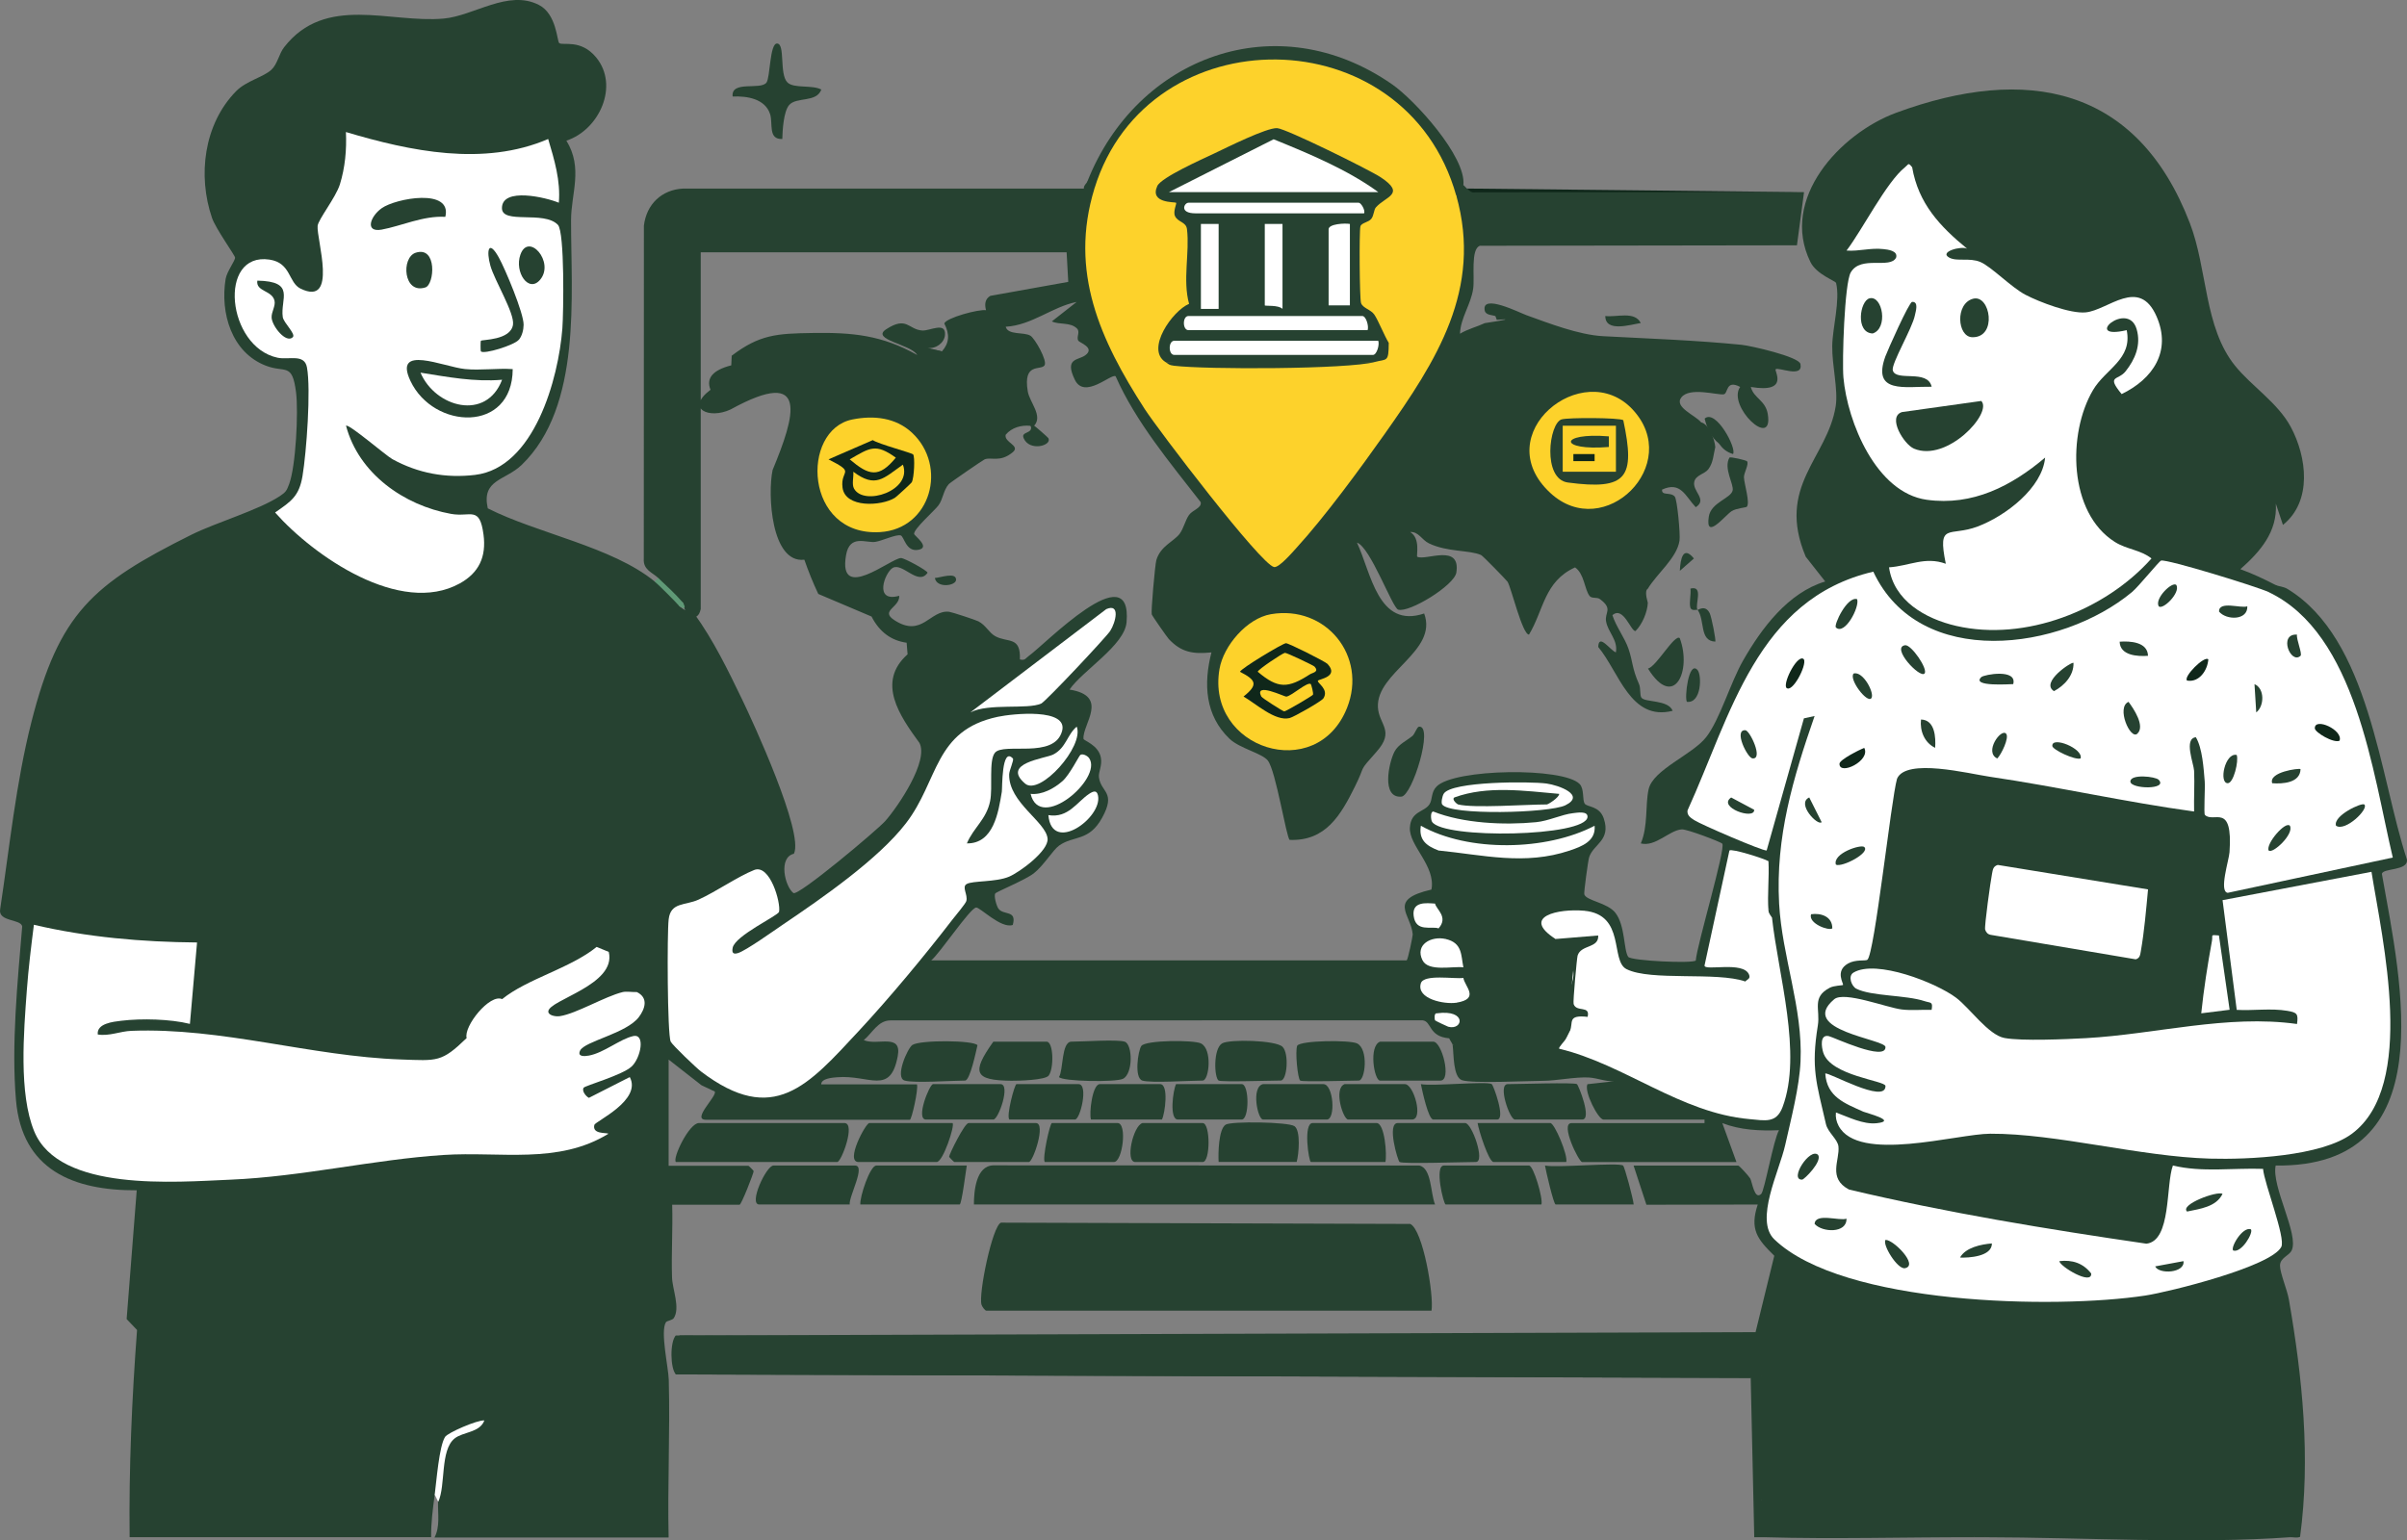 <svg width="678" height="434" viewBox="0 0 678 434" fill="none" xmlns="http://www.w3.org/2000/svg">
<rect x="0" y="0" width="678" height="434" fill="#808080" stroke="none"/>
<g clip-path="url(#clip0_373_2260)">
<path d="M122.446 421.166C121.925 425.094 121.385 429.152 121.445 433.13H36.513C36.292 413.659 37.143 394.178 38.604 374.747L35.672 371.669L38.514 335.385C20.623 335.475 6.194 329.638 4.503 309.987C3.162 294.454 4.953 276.543 6.254 261.02C5.854 258.871 -0.63 259.79 0.05 256.152C2.692 238.69 4.483 220.658 8.825 203.526C16.63 172.75 26.086 164.554 53.833 150.71C60.868 147.202 72.865 143.744 78.849 139.776C80.53 138.656 80.76 138.236 81.45 136.387C83.332 131.359 84.082 116.026 83.392 110.569C82.321 102.023 80.38 105.151 74.926 103.052C65.22 99.334 61.998 88.189 63.549 78.624C63.9 76.475 66.281 73.446 66.211 72.567C66.161 71.927 60.758 64.43 59.717 61.392C55.634 49.467 57.406 34.994 66.491 25.708C69.373 22.77 74.176 21.75 76.427 19.671C78.188 18.052 78.559 15.183 80.04 13.294C91.687 -1.659 109.808 6.587 124.937 5.238C133.503 4.478 143.139 -3.049 151.794 1.389C156.807 3.958 156.897 11.635 157.518 12.134C158.518 12.944 163.601 10.905 167.934 16.192C174.488 24.189 168.774 36.613 159.539 39.632C164.312 47.398 160.86 54.485 160.85 62.061C160.83 83.202 163.962 114.527 146.971 130.97C142.338 135.458 135.564 135.038 137.395 143.234C151.314 150.301 172.367 154.019 184.394 163.834C186.786 164.324 190.728 168.292 191.389 170.811C192.659 171.901 194.03 172.57 195.511 172.84C200.974 180.397 205.047 188.803 209.089 197.179C211.931 203.066 226.53 234.642 223.628 240.559C219.196 241.569 221.037 249.705 223.478 251.624C224.769 252.644 247.143 233.852 249.364 231.333C253.027 227.175 261.672 214.381 258.98 209.313C253.427 201.707 246.813 192.221 255.648 184.365L255.378 181.096C251.015 180.497 247.723 178.048 245.492 173.72L230.493 167.353C229.032 164.254 227.731 161.046 226.57 157.707C217.245 158.807 216.164 139.296 217.625 132.439C223.839 117.446 228.311 103.002 205.797 115.367C199.784 118.205 192.959 115.217 200.134 109.829C198.823 106.571 200.774 104.272 205.978 102.943L206.108 100.224C213.992 94.246 218.826 93.987 228.782 93.827C240.239 93.637 248.414 94.456 258.33 100.004C258.95 98.285 261.282 97.945 265.324 99.004C267.396 96.675 267.576 94.207 265.985 91.138C266.555 89.529 275.681 87.08 277.742 87.4C277.302 85.78 277.432 84.251 278.953 83.362L300.906 79.423L300.416 70.607L302.297 69.088L301.607 71.087H196.602L195.381 69.088L197.382 69.778V171.591C196.442 176.179 192.519 172.87 192.389 169.822C189.858 168.622 186.505 165.394 185.395 162.845C183.734 161.266 181.112 160.576 181.342 157.407L181.372 63.581C182.103 57.514 186.405 53.455 192.389 53.136H305.299C305.199 52.256 306.1 51.656 306.3 51.136C308.471 48.887 308.481 50.647 308.301 53.136L309.452 56.424C302.687 81.532 316.346 102.823 330.004 122.304C333.156 126.802 356.601 157.357 359.343 157.467C362.404 157.587 391.753 116.796 395.795 110.359C405.861 94.296 413.846 77.794 408.983 58.353L410.224 55.145C409.974 52.946 410.644 51.946 412.225 52.156C412.596 52.446 412.866 52.866 413.226 53.156L415.017 53.705L508.155 54.155L506.163 69.118L416.868 69.248C414.176 70.128 415.427 78.134 414.967 81.312C414.327 85.81 411.415 89.509 411.245 94.037C413.436 92.707 415.948 92.118 418.229 91.048C424.613 90.088 425.744 89.769 421.611 90.108L421.221 89.059C420.45 88.759 418.509 88.839 418.229 87.55C417.158 82.602 427.965 88.089 429.966 88.809C436.23 91.058 444.655 94.356 451.55 94.726C464.658 95.426 477.546 95.856 490.554 97.155C493.235 97.425 506.724 100.524 507.144 102.553C507.985 106.671 500.93 103.342 500.16 104.042C499.719 104.442 504.122 110.879 493.165 109.03C493.996 112.268 497.338 112.738 497.958 116.746C499.549 126.891 486.371 114.357 490.164 109.03C486.041 106.841 486.832 110.929 485.521 111.109C483.67 111.359 475.935 108.97 473.603 111.978C471.462 114.737 477.576 117.006 479.167 119.005C481.388 119.475 483.009 123.863 483.159 125.982C482.629 128.041 482.629 130.32 481.188 132.229C480.187 133.558 477.756 133.818 477.266 135.637C476.525 138.386 481.108 140.715 477.656 142.914C474.674 139.726 473.423 135.557 468.17 137.956C468.01 139.806 470.541 138.536 471.742 139.915C472.443 140.725 473.353 150.671 473.083 152.35C472.303 157.287 466.749 161.565 464.157 165.874C463.507 166.233 463.507 167.563 464.157 169.862C464.037 172.45 462.577 175.989 460.665 177.818C459.354 177.848 457.243 170.651 454.181 173.34C455.212 176.579 457.643 179.677 458.704 182.786C459.995 186.564 459.635 188.153 461.696 192.801C462.196 193.931 461.846 195.86 462.356 196.579C463.317 197.969 469.911 197.089 471.152 200.278C459.274 203.296 456.082 189.363 450.189 182.296C450.319 178.278 453.601 183.305 455.162 183.815C455.782 180.327 452.951 178.198 452.4 175.099C451.94 172.51 454.451 171.621 450.679 168.812C449.799 168.162 448.348 168.752 447.717 167.883C446.286 165.904 446.246 161.645 443.655 159.876C434.949 163.844 434.869 171.861 430.687 178.808C428.806 178.828 425.654 165.464 424.643 163.914C424.353 163.465 417.679 156.608 417.188 156.388C413.886 154.929 407.723 155.608 402.499 153.099C400.468 152.12 399.587 149.741 397.216 149.911C400.228 151.68 398.877 156.688 399.207 156.868C401.489 158.107 411.505 152.979 410.224 161.316C409.664 164.964 396.896 172.74 393.834 171.771C392.173 171.251 386.019 154.149 382.227 152.889C386.249 161.466 388.16 177.228 401.158 172.86C405.111 183.595 387.66 189.373 388.13 199.258C388.371 204.166 393.013 205.885 387.76 211.792C382.337 217.88 384.898 215.101 381.646 221.648C377.634 229.734 373.391 237.041 363.275 236.651C362.324 235.991 359.413 217.3 357.141 214.331C355.54 212.232 349.236 210.923 346.334 208.164C339.44 201.577 338.97 192.661 341.241 183.825C336.138 184.355 332.776 183.845 329.234 180.067C328.734 179.537 324.541 173.52 324.421 173.11C324.181 172.281 325.341 159.097 325.712 157.837C326.882 153.829 330.645 152.57 332.266 150.421C333.406 148.901 333.797 146.762 334.887 145.153C335.878 143.694 338.58 143.144 338.209 141.485C329.574 130.36 319.948 118.915 314.245 106.021C313.034 105.142 305.499 112.638 302.767 107.021C299.756 100.833 303.678 101.563 305.659 100.134C308.601 98.025 304.128 96.575 303.758 96.026C303.078 95.016 304.379 93.547 303.348 92.547C301.447 90.698 298.385 91.578 296.283 90.558L303.268 85.081C296.424 86.42 290.69 91.638 283.285 92.067C283.966 94.526 288.339 93.467 290.24 94.586C291.481 95.316 295.123 101.693 294.212 102.963C293.132 104.472 288.118 102.033 289.499 110.269C290.02 113.388 293.862 117.176 291.27 119.985C291.04 120.834 290.7 120.804 290.27 119.985C287.708 119.705 284.956 120.464 283.275 122.503C282.775 124.702 287.548 125.522 285.257 127.431C281.674 130.41 279.103 128.661 277.322 129.45C276.761 129.7 267.666 135.947 267.255 136.407C265.674 138.196 265.655 140.685 264.304 142.444C263.103 144.014 257.469 148.931 257.479 150.421C257.479 150.92 262.162 154.179 258.78 154.899C255.098 155.678 254.698 151.01 253.647 150.84C252.126 150.601 248.564 152.36 246.563 152.68C243.991 153.079 239.348 150.411 238.308 156.448C235.996 169.902 250.935 157.287 253.787 157.237C254.728 157.217 261.222 160.746 261.272 161.386C258.67 165.224 254.197 158.407 251.446 160.016C249.244 161.316 246.002 169.912 253.297 167.873C253.497 171.151 247.783 172.041 251.906 174.729C259.761 179.847 261.972 171.731 267.366 172.381C268.116 172.47 274.69 174.629 275.561 175.059C277.672 176.119 278.583 178.298 280.344 179.257C283.856 181.186 287.558 179.167 287.278 185.804C288.789 186.204 288.939 185.415 289.779 184.825C294.072 181.846 319.018 155.958 317.327 175.349C316.766 181.836 304.869 189.003 301.267 194.3C312.614 196.13 304.849 204.086 305.199 208.174C305.249 208.714 309.432 209.893 310.092 213.482C310.522 215.8 309.332 217.53 309.552 219.069C310.162 223.367 314.435 223.147 310.452 230.404C306.71 237.221 302.397 235.341 298.335 238.25C296.564 239.52 293.982 243.898 291.19 246.077C288.789 247.956 280.704 251.244 280.354 251.744C279.883 252.414 280.684 255.202 281.204 255.972C282.585 258.041 286.497 256.252 285.277 260.62C281.985 261.779 275.981 255.532 274.93 255.712C273.149 256.012 264.734 268.626 262.302 270.605H396.195C396.576 270.605 397.966 263.658 397.936 263.279C397.466 257.551 390.702 253.533 403.19 250.654C403.47 249.785 403.81 249.795 404.19 250.654C407.072 251.114 406.772 253.673 404.19 254.643L403.09 256.572C397.946 255.822 399.748 260.51 404.03 259.46L405.181 261.629C407.492 259.33 411.205 264.538 407.182 264.618L405.661 266.417C396.876 268.706 405.631 272.164 410.884 270.555L412.175 272.604C415.187 273.354 415.297 275.133 412.175 275.593L410.884 277.652C402.279 276.513 397.146 278.881 408.983 280.681L410.174 282.58C418.099 283.209 415.858 296.803 408.173 292.555C402.299 292.035 403.35 287.807 400.708 287.487L250.745 287.517C247.283 287.577 245.702 291.096 243.311 293.065C247.093 294.744 254.107 290.966 252.877 297.573C250.795 308.768 244.912 302.78 235.796 303.53C234.625 303.63 231.323 303.83 231.313 305.529H258.29C258.73 306.879 256.799 315.505 256.289 315.505H198.833C194.701 315.505 202.135 308.748 201.325 307.548L197.592 305.789L188.337 298.552V328.479H210.821C210.921 328.479 212.291 329.858 212.291 329.968C212.331 330.478 208.829 339.453 208.319 339.453H189.337C189.537 346.26 189.077 353.127 189.297 359.944C189.397 363.233 191.659 368.53 189.798 371.389C189.387 372.029 187.846 372.128 187.566 372.578C185.945 375.177 188.277 385.252 188.377 388.791C188.767 403.574 188.006 418.437 188.337 433.22H122.386C124.007 430.112 123.296 426.613 123.386 423.245C123.496 420.326 123.166 419.657 122.386 421.246L122.446 421.166Z" fill="#264231"/>
<path d="M403.22 250.614C404.43 243.878 396.806 238.28 397.136 233.152C397.436 228.475 401.208 228.864 402.659 226.615C403.57 225.206 403.03 223.277 404.651 221.618C409.594 216.55 440.393 216.14 444.956 220.918C446.316 222.337 445.646 225.396 446.396 226.466C447.097 227.455 450.549 227.015 451.75 230.624C453.831 236.881 448.788 237.81 447.617 241.579C447.317 242.558 446.106 251.484 446.256 251.984C446.807 253.823 452.79 254.303 455.042 257.231C457.814 260.83 457.333 267.757 458.634 269.606C459.445 270.755 477.055 271.545 477.666 270.625C477.976 266.337 486.151 239.07 485.13 237.72C484.77 237.241 475.164 233.592 473.723 233.692C470.201 233.922 466.369 238.68 462.176 237.65C464.278 232.743 463.387 226.895 464.378 222.407C465.608 216.82 476.755 212.652 480.608 207.684C484.46 202.716 487.442 192.311 490.984 186.124C496.177 177.038 503.652 166.993 514.128 163.844L508.645 156.878C500.22 136.937 514.789 129.05 517.08 114.427C517.801 109.819 516.02 102.912 516.1 97.475C516.17 92.417 518.371 84.621 517.19 79.743C517.04 79.123 511.697 77.374 509.946 73.806C501.24 56.034 518.341 37.573 534.181 31.745C570.793 18.282 601.993 24.229 616.832 62.861C621.845 75.905 620.794 92.147 629.55 103.032C634.203 108.82 641.577 113.448 645.25 120.274C649.792 128.721 651.393 141.225 643.058 147.902L641.057 141.924C641.517 149.891 636.624 155.448 631.061 160.376C634.593 161.655 637.705 163.145 641.047 164.864C643.188 166.913 641.607 167.952 639.046 166.863L637.135 168.232C628.069 165.104 618.883 162.185 609.537 160.026C591.636 184.435 541.805 194.49 527.006 162.665C507.394 168.882 498.108 182.416 489.503 200.128C485.551 208.254 480.017 220.298 477.246 228.675C476.915 229.674 495.677 237.46 496.397 236.701L506.073 202.427C508.045 198.898 512.838 199.458 512.497 203.906C507.264 219.099 502.751 234.782 503.032 250.994L501.16 254.633C501.12 257.401 500.46 258.731 499.159 258.621C496.487 259.49 496.167 258.621 498.158 256.622C499.629 251.724 499.629 247.066 498.158 242.658L496.748 244.197L488.753 241.828L482.569 270.395C488.152 268.686 500.59 274.104 492.035 278.362C490.494 279.131 461.956 275.993 457.854 275.123C454.672 271.955 452.63 267.467 451.71 261.659C449.268 260.06 447.437 258.381 446.206 256.622C442.134 256.652 437.671 255.342 443.435 253.073C443.755 248.315 443.345 243.848 442.204 239.659C441.934 238.84 442.014 238.11 442.554 237.47C429.776 241.389 415.597 240.609 403.06 236.251C404.46 237.021 405.271 237.86 405.231 239.659C407.172 244.527 406.832 248.186 404.23 250.634H403.23L403.22 250.614Z" fill="#264231"/>
<path d="M497.138 377.286C496.628 377.026 496.187 376.726 495.927 376.306C495.327 375.327 500.52 354.836 501.411 354.117C501.751 353.847 502.201 353.707 502.671 353.607C514.229 360.294 527.217 363.582 540.185 366.311C540.545 366.691 540.855 367.081 540.995 367.531C541.756 369.999 539.664 368.42 541.185 367.201C541.816 366.701 542.776 366.611 543.837 366.641C568.072 369.31 592.757 369.76 616.602 364.242C616.812 366.411 617.092 366.471 616.722 364.292C617.292 363.203 638.766 356.226 639.916 356.666C642.298 357.575 645.24 378.635 645.83 383.033C647.661 396.677 649.352 418.027 646.4 431.281C646.25 431.971 645.69 432.571 645.02 433.14C618.153 435.079 586.503 433.18 559.086 433.14C557.525 431.991 556.525 431.991 556.084 433.14C536.492 433.11 516.7 433.7 497.128 433.14C495.227 431.011 494.376 424.494 496.127 422.665C495.497 422.515 495.017 422.365 495.007 422.195C494.817 418.027 493.586 389.61 494.796 388.421C495.137 388.091 495.607 387.901 496.127 387.751C492.895 387.111 493.956 377.616 497.128 377.276L497.138 377.286Z" fill="#264231"/>
<path d="M641.027 164.834C641.837 165.254 643.128 165.214 644.349 165.953C667.433 179.997 670.285 218.779 677.98 242.198C678.38 245.447 671.186 244.537 670.925 246.236C676.389 276.942 688.336 328.988 641.007 328.409C639.766 334.356 647.651 347.82 645.51 352.328C644.779 353.867 642.238 354.357 642.228 356.626C642.228 358.685 644.249 363.422 644.719 366.111C648.552 388.101 650.863 410.851 647.881 433.03C646.961 433.43 645.96 433.08 645.019 433.14C645.28 421.046 646.76 408.891 646.01 396.747C645.21 383.873 641.827 371.099 639.976 358.385C638.475 357.125 621.615 365.352 618.043 365.342C617.392 368.84 619.744 365.591 620.934 367.84C623.736 373.148 623.086 375.427 629.09 379.725C629.99 380.365 640.116 384.493 638.015 386.262C631.951 387.691 630.19 382.754 626.378 380.435C623.206 378.505 617.002 377.896 616.332 373.658C616.182 372.718 617.112 371.539 617.042 370.899C617.002 370.559 614.01 370.029 616.031 365.332C592.167 372.528 566.631 370.349 542.096 368.33C543.216 374.927 545.868 381.814 546.418 388.431C546.508 389.55 546.929 393.249 545.098 393.249C540.985 385.382 542.666 375.947 539.104 367.81C526.426 365.032 514.278 361.054 502.641 355.356C501.491 355.966 501.511 356.895 501.16 357.895C499.89 361.563 497.658 373.178 497.118 377.296L496.157 379.285L193.36 378.565C193.14 378.825 193.24 384.853 193.7 385.292L491.885 386.272L493.125 388.271L190.368 387.271C189.497 383.723 189.467 379.855 190.368 376.297L494.506 375.357L499.779 353.827C494.956 349.109 492.815 346.38 495.117 339.394L463.757 339.453L460.145 328.419H489.623C489.923 328.419 492.545 331.317 492.995 332.047C493.536 332.937 494.186 338.294 496.107 336.395C497.038 335.475 499.559 321.102 501.11 318.453C495.697 318.673 490.234 318.423 485.14 316.454L489.123 327.429H445.656C444.735 327.429 439.352 316.454 442.654 316.454H480.127V315.455H451.65C450.209 315.455 446.136 307.578 447.147 305.489L456.132 304.5C453.141 305.199 450.169 303.74 447.537 303.6C443.775 303.39 438.351 304.53 434.699 304.54C430.206 304.56 414.697 305.349 411.805 304.36C409.263 303.49 409.514 296.883 409.183 294.514C410.374 293.705 411.635 292.725 412.986 291.566C422.201 292.865 430.306 292.845 439.522 290.746L441.163 292.525C443.965 294.884 447.647 296.673 452.19 297.873C459.264 301.561 493.035 317.853 498.829 313.296C503.562 309.567 502.251 291.176 501.3 285.238L497.388 260.92L499.129 258.611L501.13 254.623L503.332 257.231L508.205 284.779C509.185 300.421 509.826 299.572 510.126 282.24C510.546 278.961 513.228 276.622 516.38 275.943C516.26 270.755 519.942 268.746 524.675 268.536C527.417 252.494 529.898 236.381 532.119 220.208C532.51 217.36 534.201 216.44 536.542 215.241C539.664 213.641 547.529 214.711 551.081 215.221C572.905 218.369 595.549 222.817 617.312 227.375C615.891 224.866 615.471 221.528 616.041 217.37C615.071 213.821 612.99 205.375 619.103 206.215C623.176 206.775 623.266 224.836 622.966 228.315C630.631 227.635 630.31 234.572 630 240.329L628.549 249.315L671.586 240.069C671.976 238.54 665.782 213.631 664.702 209.933C660.239 194.7 654.515 178.098 640.056 169.612L639.026 166.833L641.027 164.834Z" fill="#264231"/>
<path d="M497.138 377.286C496.848 379.465 496.137 386.102 496.137 387.761V422.665C496.137 424.874 498.188 429.882 497.138 433.14C496.137 433.11 495.137 433.18 494.136 433.14L493.135 388.251L191.378 387.262V376.277L497.138 377.276V377.286Z" fill="#264231"/>
<path d="M403.22 369.3H277.822C277.462 369.3 276.651 368.19 276.481 367.651C275.541 364.752 279.533 345.321 281.965 344.501L397.236 344.861C400.838 346.57 403.92 364.892 403.23 369.3H403.22Z" fill="#264231"/>
<path d="M405.211 239.64L407.622 237.89C418.079 239.959 428.976 241.059 439.422 238.4L442.184 239.64C448.458 241.329 443.064 249.955 446.176 254.593L441.183 255.592L446.176 256.602L445.726 257.901C436.5 258.681 434.049 260.15 438.371 262.299L438.181 264.578L443.785 265.128C443.214 273.534 442.674 281.99 442.174 290.516C443.855 291.716 443.284 292.625 441.173 292.515L427.675 294.494C421.441 295.674 415.107 291.786 409.193 294.504C409.113 293.935 408.403 293.155 408.193 292.505C409.023 292.575 412.045 292.645 412.175 292.505C412.395 292.265 413.196 286.548 413.196 286.108C413.196 285.838 409.904 284.389 410.184 282.54C411.885 280.701 412.055 278.991 410.694 277.412L412.175 275.553C412.155 275.383 412.696 275.083 412.175 272.564L409.974 271.525C409.524 269.036 408.593 266.727 407.182 264.588L408.173 263.609C406.612 264.068 405.711 261.769 405.181 261.589C403.47 258.741 403.14 256.412 404.18 254.613C403.96 253.543 404.24 251.294 404.18 250.625C403.99 248.555 404.54 246.187 404.16 244.177C403.78 242.168 401.919 241.639 402.199 239.66C403.6 240.899 404.951 239.64 405.191 239.66L405.211 239.64Z" fill="#264231"/>
<path d="M404.22 339.384H274.33C274.33 335.645 274.91 328.499 279.773 328.359L399.748 328.399C403.31 329.098 402.909 336.245 404.23 339.384H404.22Z" fill="#264231"/>
<path d="M190.388 327.409C189.337 326.419 194.09 316.434 196.882 316.434H237.847C241.109 316.434 236.987 327.409 235.846 327.409H190.388Z" fill="#264231"/>
<path d="M412.205 52.136C412.095 53.156 411.045 54.475 410.204 55.125L407.462 52.996C392.663 8.406 327.413 7.057 311.063 51.146L308.291 53.136L306.29 51.136C320.258 15.873 359.713 1.209 392.153 23.779C398.517 28.207 413.046 44.18 412.205 52.136Z" fill="#264231"/>
<path d="M272.319 328.409C272.119 329.568 270.878 339.384 270.317 339.384H242.34C242.12 337.314 245.052 328.409 246.833 328.409H272.309H272.319Z" fill="#264231"/>
<path d="M434.189 339.384H407.212C406.632 339.384 403.96 328.409 406.712 328.409H430.697C431.948 328.409 434.689 337.684 434.189 339.384Z" fill="#264231"/>
<path d="M239.348 339.384H213.873C210.761 339.384 215.834 328.409 217.865 328.409H240.849C243.971 328.409 239.038 337.195 239.348 339.384Z" fill="#264231"/>
<path d="M268.326 316.444C269.017 317.104 265.644 327.419 263.833 327.419H241.85C237.947 327.419 243.861 316.444 244.852 316.444H268.336H268.326Z" fill="#264231"/>
<path d="M394.224 327.409C393.724 327.069 390.562 316.434 393.724 316.434H412.706C414.607 316.434 418.439 327.409 415.708 327.409C412.586 327.409 395.115 328.009 394.224 327.409Z" fill="#264231"/>
<path d="M272.819 316.444H291.801C294.692 316.444 291 327.419 289.799 327.419H268.816C268.716 327.419 267.345 326.04 267.345 325.93C267.305 325.38 271.678 316.444 272.819 316.444Z" fill="#264231"/>
<path d="M457.173 328.409C457.643 328.728 460.045 337.814 460.175 339.384H438.191C437.621 339.384 435.39 329.688 435.189 328.409C438.552 329.098 455.792 327.489 457.173 328.409Z" fill="#264231"/>
<path d="M441.183 327.409H420.701C419.34 327.409 416.468 318.333 416.208 316.434H436.69C437.881 316.434 441.704 325.5 441.183 327.409Z" fill="#264231"/>
<path d="M343.263 327.409C343.113 325.01 343.243 318.193 345.224 316.894C346.765 315.884 362.945 316.104 364.636 317.324C366.437 318.623 365.847 325.25 365.246 327.399H343.263V327.409Z" fill="#264231"/>
<path d="M390.232 327.409H369.249C368.678 327.409 366.997 316.434 369.749 316.434H387.73C390.092 316.434 390.712 325.58 390.232 327.409Z" fill="#264231"/>
<path d="M321.779 316.444H338.77C340.971 316.444 340.971 327.419 338.77 327.419H319.788C316.856 327.419 319.178 317.214 321.789 316.444H321.779Z" fill="#264231"/>
<path d="M294.302 327.409C293.512 326.609 295.733 316.434 296.303 316.434H314.785C317.587 316.434 316.196 327.409 313.784 327.409H294.302Z" fill="#264231"/>
<path d="M262.833 305.469H281.815C284.736 305.469 281.264 315.445 279.813 315.445H260.832C257.82 315.445 261.822 305.469 262.833 305.469Z" fill="#264231"/>
<path d="M444.185 305.469C444.635 305.769 448.498 315.445 445.686 315.445H426.704C425.253 315.445 421.781 305.469 424.703 305.469C427.625 305.469 443.375 304.939 444.185 305.469Z" fill="#264231"/>
<path d="M388.731 293.505H403.72C406.162 293.505 408.973 304.48 405.721 304.48H388.731C387.09 304.48 385.449 294.774 388.731 293.505Z" fill="#264231"/>
<path d="M343.263 304.47C342.012 303.68 341.692 295.494 344.253 293.984C346.285 292.785 359.393 293.065 361.274 294.964C363.155 296.863 362.555 304.46 360.754 304.46C358.112 304.46 344.003 304.929 343.273 304.46L343.263 304.47Z" fill="#264231"/>
<path d="M254.838 304.47C251.956 303.66 255.668 295.264 257.009 294.424C259.281 292.985 274.31 293.085 275.33 294.514C274.93 296.193 273.249 304.47 271.828 304.47C267.966 304.47 257.619 305.249 254.838 304.47Z" fill="#264231"/>
<path d="M321.779 304.47C319.408 303.73 320.569 296.004 321.489 294.714C322.69 293.045 336.218 292.995 338.27 293.995C341.582 295.604 340.581 304.47 338.76 304.47C335.138 304.47 324.181 305.219 321.769 304.47H321.779Z" fill="#264231"/>
<path d="M378.735 305.469H395.725C398.237 305.469 401.028 315.445 397.726 315.445H379.745C378.354 315.445 375.523 306.749 378.745 305.469H378.735Z" fill="#264231"/>
<path d="M279.813 293.505H294.802C296.774 293.505 296.914 301.081 295.383 303.07C294.432 304.32 287.018 304.55 284.856 304.52C274.43 304.41 273.549 302.281 279.803 293.505H279.813Z" fill="#264231"/>
<path d="M331.275 305.469H349.757C351.928 305.469 351.928 315.445 349.757 315.445H331.776C329.294 315.445 330.415 307.098 331.275 305.469Z" fill="#264231"/>
<path d="M355.75 305.469H372.741C375.653 305.469 376.263 315.445 373.741 315.445H355.76C354.279 315.445 352.338 306.279 355.76 305.469H355.75Z" fill="#264231"/>
<path d="M327.283 315.445H307.3C306.74 313.725 307.681 305.469 309.802 305.469H326.792C329.274 305.469 328.153 313.815 327.293 315.445H327.283Z" fill="#264231"/>
<path d="M316.786 293.505C319.048 294.204 319.228 302.561 316.296 303.98C314.245 304.979 299.235 304.74 298.295 303.47C299.545 301.551 298.935 293.505 301.797 293.505C305.089 293.505 314.575 292.825 316.786 293.505Z" fill="#264231"/>
<path d="M420.2 305.469C420.661 305.769 424.193 315.445 421.701 315.445H403.72C402.329 315.445 400.588 307.218 400.228 305.469C403.39 306.129 418.86 304.58 420.21 305.469H420.2Z" fill="#264231"/>
<path d="M366.247 304.47C365.536 304.02 364.766 296.223 365.396 294.644C366.337 293.135 380.196 293.005 382.247 293.995C385.559 295.604 384.558 304.47 382.737 304.47C380.226 304.47 366.947 304.909 366.247 304.47Z" fill="#264231"/>
<path d="M284.316 315.445C283.376 314.485 285.797 305.469 286.317 305.469H303.798C306.66 305.469 304.298 315.445 302.798 315.445H284.316Z" fill="#264231"/>
<path d="M231.353 25.218C230.013 29.007 224.329 27.207 222.278 29.606C220.717 31.436 220.417 36.693 220.357 39.162C216.264 39.342 217.785 34.794 216.914 32.135C215.494 27.807 210.42 27.017 206.368 27.197C205.858 22.55 214.293 25.498 215.904 23.259C216.974 21.77 216.804 12.284 218.856 12.264C221.267 12.244 219.426 20.93 221.827 23.249C223.639 24.998 228.782 23.849 231.343 25.228L231.353 25.218Z" fill="#264231"/>
<path d="M559.086 433.14C558.086 433.14 557.085 433.14 556.084 433.14C553.633 426.843 554.183 412.54 551.582 407.212C549.41 402.764 533.1 401.985 530.569 397.267C529.778 395.788 530.849 394.298 531.589 394.268C532.22 394.248 540.795 399.136 542.806 400.006C545.208 401.045 548.07 400.815 550.041 401.765C557.455 405.343 556.895 425.914 559.076 433.14H559.086Z" fill="#264231"/>
<path d="M397.867 207.354C398.517 206.815 399.107 204.806 399.718 204.746C403.91 204.376 397.816 224.217 394.745 224.467C388.991 224.936 391.222 214.791 392.803 211.782C393.884 209.713 396.195 208.744 397.877 207.344L397.867 207.354Z" fill="#264231"/>
<path d="M508.135 54.125L415.607 54.185C414.367 54.385 413.966 53.735 413.216 53.126L508.135 54.125Z" fill="#0F271A"/>
<path d="M492.115 129.98C492.695 130.82 491.174 133.288 491.234 134.518C491.324 136.467 493.015 141.675 492.035 142.794C491.835 143.014 489.053 143.204 487.782 144.014C485.871 145.233 480.298 152.46 481.328 145.593C481.929 141.575 487.492 140.455 488.042 138.226C488.473 136.487 485.401 131.959 487.152 128.93C487.442 128.641 491.915 129.69 492.115 129.98Z" fill="#264231"/>
<path d="M473.153 179.807C476.615 189.053 471.492 200.118 464.208 188.383C466.589 187.803 471.732 178.518 473.153 179.807Z" fill="#264231"/>
<path d="M122.446 421.166C122.946 417.388 123.677 407.532 125.368 404.873C126.118 403.694 134.373 400.096 136.434 400.225C135.174 403.704 130.401 403.414 128.049 405.313C123.927 408.632 125.588 418.577 123.446 423.155L122.446 421.156V421.166Z" fill="white"/>
<path d="M480.157 117.956C483.299 115.087 489.313 126.452 488.142 127.931C486.301 127.351 485.271 126.472 484.16 124.942C482.229 123.393 480.898 121.064 480.167 117.966L480.157 117.956Z" fill="#264231"/>
<path d="M478.156 171.821C478.266 171.991 480.358 170.212 481.608 172.83C482.089 173.83 483.42 180.487 483.149 180.787C478.597 180.607 480.328 174.779 478.156 171.811V171.821Z" fill="#264231"/>
<path d="M478.146 188.773C479.407 190.152 479.307 198.249 475.164 197.749C474.444 196.749 475.635 186.014 478.146 188.773Z" fill="#264231"/>
<path d="M291.311 119.955C291.561 120.055 295.173 123.223 295.303 123.453C296.444 125.552 289.94 127.341 288.319 123.423C287.508 121.474 291.16 122.294 290.31 119.945C290.66 119.985 291.07 119.855 291.311 119.945V119.955Z" fill="#264231"/>
<path d="M462.166 91.018C459.305 91.448 452.17 93.757 452.18 89.039C455.272 89.469 460.445 87.54 462.166 91.018Z" fill="#264231"/>
<path d="M192.389 169.822C193.23 171.351 192.96 171.771 191.389 170.821C190.388 169.652 185.505 164.754 184.394 163.845L185.395 162.845C188.027 165.354 189.908 166.983 192.389 169.822Z" fill="#5F9976"/>
<path d="M263.333 162.855C264.884 162.785 269.297 161.096 269.307 163.345C269.307 165.094 263.833 165.834 263.333 162.855Z" fill="#264231"/>
<path d="M478.156 171.821C478.076 171.711 476.415 172.29 476.135 171.171C475.755 169.682 476.375 167.503 476.165 165.843C480.007 164.864 477.316 170.441 478.156 171.821Z" fill="#264231"/>
<path d="M473.173 160.846C473.343 157.347 474.124 153.679 477.136 157.357L473.173 160.846Z" fill="#264231"/>
<path d="M190.388 387.252C188.787 385.652 188.657 378.006 190.388 376.277V387.252Z" fill="#264231"/>
<path d="M138.436 147.892C151.794 153.369 169.595 156.788 180.872 165.863C200.894 181.956 210.37 215.301 219.346 238.61L188.397 253.613C188.006 247.136 187.426 199.808 184.884 198.768C184.474 198.598 182.383 198.398 182.393 199.268C183.774 207.354 183.403 215.511 183.393 223.697L177.89 217.73C160.459 210.103 140.017 207.694 121.415 203.166C119.824 203.696 119.044 204.636 118.223 206.025C116.322 209.283 113.45 220.198 111.969 224.716C107.837 237.361 103.324 250.764 99.722 263.359C96.9 273.194 95.919 283.809 92.457 293.535L57.505 288.527C57.706 284.429 57.155 280.171 57.505 276.083C58.436 265.278 64.52 263.389 65.47 251.124C66.381 239.39 66.061 226.556 66.481 214.741C63.87 214.511 64.82 214.611 64.52 216.24C61.868 230.504 63.889 246.936 61.348 261.469C59.697 262.349 57.886 262.519 56.045 262.659C50.161 263.109 38.204 262.199 32.03 261.609C22.454 260.69 13.008 258.561 3.652 256.532C2.531 255.202 5.373 239.609 5.854 236.501C12.007 196.699 13.358 174.659 51.622 155.518C54.894 153.879 71.864 145.903 74.016 145.943C76.858 145.993 80.73 152.819 82.991 154.889C86.313 157.937 96.56 164.234 100.792 166.043C117.192 173.09 144.019 172.331 138.446 147.922L138.436 147.892Z" fill="#264231"/>
<path d="M175.399 279.541L172.817 277.502L185.375 240.649C185.545 249.785 185.205 258.971 185.345 268.116C185.695 290.406 184.784 313.246 185.345 335.935C185.575 345.391 187.756 357.585 187.446 366.811C187.406 368.1 187.536 369.4 187.246 370.669C186.856 371.819 177.35 375.277 175.349 375.837C171.386 376.956 163.972 378.236 159.589 378.965C119.204 385.712 78.128 382.514 38.914 371.339C39.614 367.531 40.195 336.645 42.076 336.335C58.977 335.076 76.107 335.225 92.948 333.396C105.425 332.037 120.835 327.549 132.972 327.389C137.445 327.329 142.678 328.609 147.962 328.469C152.004 328.359 170.486 326.45 172.207 323.261C172.917 321.942 172.717 320.042 171.396 319.443L171.266 317.184C178.461 313.985 180.382 303.67 181.432 296.543C181.893 293.435 183.524 278.931 179.391 279.541C179.091 282.4 176.089 282.19 175.399 279.541Z" fill="#264231"/>
<path d="M171.406 319.433C157.267 328.179 140.887 324.39 124.957 325.43C105.245 326.709 85.153 331.537 64.99 332.387C49.351 333.046 16.75 335.905 9.656 318.813C5.233 308.158 6.704 290.626 7.555 279.041C8.005 272.944 8.775 266.637 9.546 260.57C24.575 264.098 40.055 265.428 55.504 265.558L53.493 288.497C47.98 287.128 39.885 286.918 34.141 287.617C31.95 287.887 27.177 288.347 27.537 291.486C30.779 292.015 33.821 290.576 36.983 290.456C62.569 289.457 87.544 297.643 112.92 298.522C123.226 298.882 124.347 299.362 131.441 292.495C130.541 289.197 137.965 279.911 141.438 281.52C148.532 275.763 160.589 272.874 168.064 266.807L171.476 268.216C173.748 277.552 154.496 281.75 154.446 285.009C154.426 286.078 156.427 286.508 157.708 286.318C162.331 285.618 170.376 280.761 175.409 279.531C176.389 279.291 178.19 279.571 179.401 279.531C183.674 279.431 183.103 287.178 180.042 289.357C182.953 292.735 181.953 299.032 178.691 302.441C181.412 308.768 175.649 314.175 170.396 317.184L171.406 319.423V319.433Z" fill="white"/>
<path d="M410.214 55.125C417.628 81.542 404.6 101.653 390.041 122.264C383.107 132.079 373.191 145.603 365.216 154.339C364.115 155.538 360.293 160.026 358.882 159.776C355.17 159.127 326.192 121.054 322.459 115.277C309.912 95.846 301.086 76.525 308.281 53.126C323.34 4.168 395.975 4.458 410.194 55.125H410.214Z" fill="#FDD22B"/>
<path d="M154.406 39.162C156.147 44.989 157.948 50.946 157.407 57.124C153.885 55.644 141.418 52.656 141.387 58.623C141.357 63.311 153.265 59.233 157.157 63.361C159.078 65.4 158.738 88.139 158.408 92.517C157.327 106.671 150.503 131.799 133.833 133.808C125.588 134.798 117.753 133.348 110.518 129.37C108.727 128.381 98.131 119.255 97.47 119.965C101.042 133.428 113.76 142.394 127.039 144.793C132.602 145.793 135.094 142.394 136.194 150.63C137.025 156.868 134.933 161.396 129.48 164.404C112.77 173.6 88.395 156.738 77.488 144.403C81.981 141.285 84.242 139.855 85.203 134.168C86.333 127.431 87.614 109.739 86.463 103.512C85.733 99.594 81.38 101.463 78.198 100.793C63.889 97.775 61.258 70.977 75.897 73.146C82.041 74.056 81.17 79.643 84.692 81.342C95.319 86.46 89.135 67.439 89.465 63.661C89.625 61.851 94.588 55.654 95.739 51.956C97.21 47.218 97.67 42.141 97.44 37.203C115.612 42.62 136.234 46.958 154.376 39.182L154.406 39.162Z" fill="white"/>
<path d="M272.329 237.64C279.883 237.75 281.244 228.854 282.195 223.067C282.345 222.168 282.085 210.263 285.307 213.711C285.697 214.131 284.276 217.01 284.256 218.229C284.126 226.186 294.682 231.543 295.083 236.321C295.373 239.769 287.198 245.777 284.216 247.026C280.414 248.615 273.94 248.106 272.278 249.095C270.848 249.935 272.669 252.064 272.198 253.873C272.008 254.613 269.147 257.971 268.306 259.071C260.601 269.106 250.475 281.28 241.87 290.526C227.641 305.819 217.915 317.464 197.462 301.911C196.121 300.891 189.367 294.454 188.917 293.485C187.966 291.396 187.886 262.919 188.347 259.041C188.927 254.123 192.969 255.212 196.772 253.483C201.765 251.204 207.819 246.976 212.431 245.137C216.874 243.378 219.976 254.323 219.446 256.912C219.226 257.991 207.038 263.628 206.378 267.057C206.118 268.416 206.458 268.976 207.869 268.546C210.15 267.847 218.085 262.159 220.697 260.4C231.453 253.133 247.403 242.098 255.178 231.983C264.514 219.839 263.023 205.805 281.064 201.967C285.177 201.087 300.996 199.448 299.155 206.025C296.914 214.011 282.655 209.074 280.233 212.122C278.462 214.351 279.683 221.878 278.893 225.736C277.842 230.884 274.21 233.212 272.349 237.64H272.329Z" fill="white"/>
<path d="M357.992 173.06C373.502 170.401 385.219 184.905 379.435 199.448C370.87 220.998 339.641 211.003 343.503 188.513C344.634 181.916 351.258 174.21 357.992 173.06Z" fill="#FDD22B"/>
<path d="M240.079 118.196C246.102 116.976 252.306 117.656 256.879 121.914C267.025 131.349 262.232 149.081 247.874 149.931C226.56 151.19 225.39 121.174 240.079 118.196Z" fill="#FDD22B"/>
<path d="M459.815 115.317C474.334 130.76 451.93 153.009 436.691 138.896C418.9 122.413 445.856 100.474 459.815 115.317Z" fill="#FDD22B"/>
<path d="M273.319 200.737L311.613 171.631C315.636 169.882 314.275 175.329 312.734 177.758C311.623 179.497 294.573 197.649 293.282 198.239C289.429 199.988 278.473 198.049 273.319 200.737Z" fill="white"/>
<path d="M258.33 100.004C256.669 97.015 245.132 95.696 249.615 92.777C255.488 88.949 255.828 92.887 259.811 93.127C261.922 93.257 266.455 90.558 266.185 94.356C266.025 96.625 263.573 98.365 261.332 98.025L265.324 99.014C262.593 99.614 261.772 100.164 258.33 100.014V100.004Z" fill="#264231"/>
<path d="M290.31 223.687C293.542 224.017 296.854 222.198 299.235 220.129C301.287 218.349 303.938 212.972 304.308 212.712C304.949 212.272 306.32 212.912 306.82 213.672C310.612 219.429 292.901 234.552 290.3 223.677L290.31 223.687Z" fill="white"/>
<path d="M303.288 204.736C305.489 210.283 292.911 224.337 288.759 220.798C281.925 214.981 294.422 213.751 296.684 212.592C300.306 210.723 300.586 206.995 303.298 204.736H303.288Z" fill="white"/>
<path d="M412.205 275.553C412.536 277.932 417.018 281.45 410.204 282.53C406.942 283.049 398.897 281.5 400.218 277.072C401.028 274.373 409.774 275.923 412.195 275.543L412.205 275.553Z" fill="white"/>
<path d="M407.212 264.578C411.985 265.668 411.505 269.186 412.205 272.554C409.043 272.205 402.339 273.864 400.688 270.565C398.497 266.197 403.119 263.639 407.212 264.578Z" fill="white"/>
<path d="M295.303 229.674C300.906 230.604 303.368 225.946 306.79 223.677C308.081 222.827 308.981 222.637 309.292 224.197C310.542 230.414 296.284 240.749 295.303 229.664V229.674Z" fill="white"/>
<path d="M404.22 254.603C404.551 256.232 408.053 258.391 405.221 261.579C403.16 260.89 398.777 262.739 398.197 258.051C397.686 253.933 401.769 254.443 404.23 254.603H404.22Z" fill="white"/>
<path d="M404.22 287.497C404.11 287.368 403.85 285.398 404.711 285.518C413.326 284.349 412.115 290.416 407.933 289.297C407.703 289.237 404.351 287.657 404.22 287.497Z" fill="white"/>
<path d="M639.026 166.833C663.671 178.538 668.374 217.9 673.997 241.629L627.519 251.564C624.947 251.284 627.859 242.348 628.009 240.119C628.99 225.856 623.536 232.063 621.075 229.614C620.714 229.254 621.175 221.988 621.025 220.189C620.724 216.58 620.364 210.743 618.523 207.724C615.051 208.124 617.933 215.151 618.033 217.2C618.203 221.008 617.943 224.856 618.033 228.655C598.761 226.016 579.659 221.678 560.417 218.849C554.523 217.98 536.853 213.502 534.351 219.429C532.65 225.426 528.037 268.836 525.996 270.435C525.495 270.825 522.704 270.265 520.552 271.485C516.75 273.644 519.422 277.202 519.121 277.532C518.991 277.672 516.6 277.682 515.409 278.312C510.236 281.011 512.778 284.389 512.047 288.937C510.096 301.031 511.637 305.029 514.329 316.734C514.869 319.073 517.631 321.002 517.851 323.031C518.271 326.869 514.759 331.977 520.833 335.176C548.43 341.723 576.507 346.33 604.584 350.428C611.669 349.669 610.018 333.876 612.059 328.399C620.284 330.398 629.02 329.048 637.455 329.348C637.775 333.426 643.899 348.809 642.588 351.338C639.706 356.886 611.108 364.002 604.284 365.042C579.069 368.88 519.091 367.781 499.79 349.209C494.156 343.792 501.2 330.008 502.851 322.631C504.502 315.255 506.854 306.289 507.174 299.032C507.855 283.989 501.961 269.546 501.14 254.603C500.11 235.841 505.073 219.199 511.137 201.747L508.125 202.407L497.628 239.64C496.538 239.829 479.107 232.313 477.246 231.094C476.215 230.424 475.164 229.774 475.334 228.365C487.522 201.627 494.796 168.782 527.667 161.076C540.635 188.823 580.62 183.415 600.552 166.813C602.423 165.254 608.147 158.127 608.727 157.957C610.358 157.477 635.784 165.294 639.046 166.833H639.026Z" fill="white"/>
<path d="M554.093 70.078C552.562 69.228 546.028 70.937 549.08 72.597C551.232 73.766 554.764 72.527 557.836 73.826C560.908 75.125 566.551 80.993 570.554 83.072C574.506 85.131 583.181 88.429 587.474 88.019C593.838 87.41 602.523 77.904 607.446 89.139C611.739 98.934 606.456 106.771 597.62 111.039C593.208 105.661 596.61 107.271 598.711 104.652C601.413 101.273 603.154 97.175 601.843 92.737C599.371 84.411 586.173 96.026 599.051 93.027C600.692 101.293 593.108 103.872 589.535 109.949C582.381 122.104 582.581 144.433 595.719 152.71C599.091 154.829 603.014 154.929 606.026 157.357C593.038 171.971 570.454 180.817 551.032 176.359C542.326 174.36 533.461 169.272 532.1 159.856C537.873 159.466 542.216 156.718 548.09 158.847C545.648 146.952 549.14 151.35 557.065 148.352C564.99 145.353 575.267 137.477 576.067 128.931C566.611 136.927 555.674 142.624 542.696 140.815C528.468 138.826 520.373 118.915 519.252 106.361C518.852 101.833 519.542 79.833 521.313 76.765C524.165 71.827 532.46 75.925 534.101 72.567C534.641 70.617 531.69 70.318 530.529 70.188C526.857 69.768 523.675 70.867 520.132 70.597C524.485 64.91 531.399 51.236 536.593 47.128C537.663 46.279 537.453 45.679 538.614 47.128C540.355 57.304 546.409 63.781 554.093 70.068V70.078Z" fill="white"/>
<path d="M498.139 242.638C499.63 247.046 499.63 251.704 498.139 256.602C498.209 257.531 499.109 258.351 499.139 258.601C500.85 274.413 507.745 296.923 502.111 311.936C500.36 316.584 497.188 315.724 492.765 315.325C473.313 313.595 457.654 299.922 439.192 295.494C438.902 295.114 440.793 293.365 441.183 292.515C441.474 291.885 441.854 291.236 442.184 290.516C442.184 282.36 442.844 274.214 444.135 266.097C442.334 265.498 440.353 264.998 438.182 264.588C428.195 258.171 439.132 255.982 446.176 256.612C458.014 257.661 453.491 270.735 458.164 273.074C465.028 276.512 483.58 273.734 491.625 276.552C492.225 275.863 493.176 275.793 492.645 274.563C491.004 270.725 480.087 273.694 480.128 272.055L487.142 239.649C487.772 239.01 496.928 241.918 498.129 242.648L498.139 242.638Z" fill="white"/>
<path d="M405.211 239.64C401.789 238.35 399.568 236.651 400.228 232.663C413.586 240.179 435.64 239.769 449.168 232.663C449.569 237.001 445.566 238.5 442.184 239.64C429.506 243.928 417.639 240.869 405.211 239.64Z" fill="white"/>
<path d="M406.222 226.655C405.891 226.176 406.222 224.387 406.672 223.637C408.873 220.099 431.087 220.158 435.6 220.768C439.082 221.238 446.757 224.047 440.923 226.905C436.43 229.104 408.383 229.834 406.222 226.655Z" fill="white"/>
<path d="M403.37 231.523C403.04 230.994 402.839 228.655 403.73 228.665C412.095 232.003 423.652 232.543 432.688 231.663C436.26 231.313 439.862 229.484 443.144 229.114C444.235 228.994 447.257 228.435 447.167 230.174C446.877 235.801 406.432 236.491 403.37 231.533V231.523Z" fill="white"/>
<path d="M498.138 256.602C497.788 252.034 498.389 247.236 498.138 242.638C501.871 244.887 500.25 253.063 498.138 256.602Z" fill="#264231"/>
<path d="M667.994 245.627C671.086 264.988 680.712 305.879 662.51 319.433C653.915 325.84 633.242 326.759 622.506 326.459C602.853 325.91 579.109 319.353 560.597 319.443C551.191 319.483 523.414 327.759 517.881 317.194C517.27 316.024 516.99 314.775 517.14 313.455C520.633 314.735 524.805 316.884 528.608 316.484C534.681 315.834 525.696 313.615 524.855 313.236C519.662 310.887 514.589 309.107 514.139 302.501C514.779 301.861 531.189 311.276 531.099 305.989C531.079 304.48 515.619 303.16 513.568 296.573C513.098 295.064 512.518 291.346 515.169 291.955C516.46 292.255 531.209 299.212 531.099 295.014C531.039 292.795 506.294 290.296 516.65 281.56C519.452 279.191 531.449 283.929 535.712 284.439C538.494 284.769 541.315 284.459 544.097 284.539C544.507 282.13 543.837 282.66 542.116 282.09C536.783 280.321 527.077 280.741 522.864 278.572C521.553 277.892 520.432 275.033 522.083 274.044C528.447 270.225 545.418 276.912 551.011 281.14C554.854 284.039 560.087 291.645 564.64 292.475C569.513 293.375 582.071 292.815 587.564 292.515C607.266 291.416 627.249 285.778 647.021 288.527C647.411 285.648 647.041 285.288 644.299 284.819C639.696 284.029 634.703 284.809 630.04 284.549L626.048 253.633L668.004 245.647L667.994 245.627Z" fill="white"/>
<path d="M624.987 233.702L617.042 286.528C607.476 286.428 598.03 288.897 588.555 289.507C583.952 289.806 571.464 290.526 567.552 289.596C558.916 287.537 556.535 280.441 550.431 276.712C547.969 275.213 542.546 274.453 541.595 272.574C538.794 267.057 548.75 229.434 548.099 220.688L624.997 233.702H624.987Z" fill="#264231"/>
<path d="M607.906 328.549C608.497 331.557 606.666 347.62 604.434 348.279L531.039 333.796C530.719 321.902 537.413 326.28 545.478 325.29C549.63 324.78 553.543 323.201 557.615 322.381L607.906 328.549Z" fill="#264231"/>
<path d="M546.098 219.699L538.113 271.565L527.116 271.545L537.112 219.699H546.098Z" fill="#264231"/>
<path d="M625.027 263.588L628.039 284.519L620.044 285.518C620.754 278.702 621.835 271.815 623.066 265.078C623.366 263.439 622.425 263.359 625.027 263.578V263.588Z" fill="white"/>
<path d="M529.118 325.42C529.698 325.99 528.267 332.217 527.157 332.976C526.376 333.516 520.442 332.587 520.192 332.337C519.762 331.897 519.812 325.74 521.063 324.83C522.934 323.471 526.846 325.86 529.118 325.42Z" fill="#264231"/>
<path d="M438.191 264.578L450.179 263.588C450.399 267.267 445.346 266.087 444.375 269.256C444.175 269.915 443.034 282.25 443.255 282.899C444.055 285.328 448.017 283.169 447.197 286.518C441.323 285.858 443.275 288.177 442.194 290.516C437.481 286.618 442.764 279.441 443.195 274.963C443.315 273.734 442.534 267.736 442.254 266.177C442.124 265.438 439.722 265.567 438.201 264.588L438.191 264.578Z" fill="#264231"/>
<path d="M171.406 319.433C170.656 319.093 166.773 319.623 167.414 316.954C167.644 315.974 180.902 309.997 177.39 303.48L165.883 309.337C164.942 308.858 163.821 307.298 164.412 306.479C164.842 305.879 175.318 302.94 177.92 300.502C180.522 298.063 181.842 291.166 178.36 291.935C174.628 292.765 170.085 296.673 165.843 297.433C164.622 297.653 162.541 297.803 163.411 296.004C164.692 293.375 176.489 291.186 179.951 286.578C181.682 284.279 182.733 281.16 179.391 279.531C179.591 279.531 180.292 277.642 181.883 279.491C185.905 284.149 181.442 309.138 177.84 314.395C176.149 316.854 173.797 317.943 171.396 319.433H171.406Z" fill="#264231"/>
<path d="M328.273 102.003C322.63 98.395 330.265 87.56 334.938 85.611C333.086 78.934 335.138 71.157 334.347 64.57C334.097 62.471 331.756 62.631 330.965 60.862C330.375 59.532 331.525 57.313 331.285 57.124C330.935 56.864 323.741 57.343 325.982 52.416C327.093 49.977 338.65 44.839 341.902 43.3C345.504 41.591 356.721 35.973 359.723 36.103C362.214 36.213 385.759 47.868 388.911 49.947C396.135 54.725 390.252 55.334 387.55 58.443C386.96 59.123 387.02 60.682 386.269 61.651C385.479 62.671 383.458 62.761 383.197 63.8C382.827 65.29 382.957 84.171 383.378 85.391C383.878 86.84 386.139 87.21 387.12 88.649C388.221 90.258 389.962 94.636 391.182 96.605C391.152 102.233 390.682 101.063 387.21 102.003C367.728 102.972 347.715 103.652 328.253 102.003H328.273Z" fill="#264231"/>
<path d="M387.23 102.003C379.645 104.072 339.66 104.152 330.675 103.052C329.194 102.873 329.224 102.603 328.283 102.003H387.24H387.23Z" fill="#264231"/>
<path d="M144.419 104.002C144.359 122.064 122.116 121.114 115.612 107.33C110.689 96.885 124.977 103.372 130.951 103.982C135.274 104.422 140.037 103.702 144.419 104.002Z" fill="#264231"/>
<path d="M125.438 61.102C119.224 60.722 112.89 63.731 107.487 64.7C102.714 65.55 104.255 60.992 107.507 58.673C111.439 55.864 127.439 52.896 125.438 61.102Z" fill="#264231"/>
<path d="M146.13 95.736C144.88 97.255 136.304 99.914 135.444 99.004C135.344 98.894 135.334 96.126 135.444 96.026C135.814 95.646 143.819 95.926 144.499 91.498C145 88.259 139.326 79.103 138.136 74.885C136.945 70.667 137.575 67.299 140.497 72.537C142.308 75.785 147.541 88.269 147.491 91.518C147.471 92.937 147.071 94.626 146.15 95.746L146.13 95.736Z" fill="#264231"/>
<path d="M117.103 71.207C123.196 69.248 122.396 80.153 119.834 80.983C113.59 83.012 112.93 72.537 117.103 71.207Z" fill="#264231"/>
<path d="M82.471 95.016C80.56 96.855 76.627 91.888 76.507 89.489C76.427 87.899 77.658 86.23 77.328 84.751C76.647 81.742 72.015 82.212 72.485 79.073C83.402 79.273 78.909 84.251 79.649 89.339C79.889 90.978 83.412 94.117 82.471 95.016Z" fill="#264231"/>
<path d="M152.164 78.794C148.922 82.702 144.83 76.675 146.591 71.737C148.872 65.34 156.287 73.826 152.164 78.794Z" fill="#264231"/>
<path d="M373.932 187.074C377.294 190.672 371.57 191.322 371.24 191.792C370.83 192.371 374.452 194.15 372.781 196.769C372.261 197.589 364.466 202.027 363.245 202.327C359.193 203.326 353.749 198.249 350.277 196.259C354.52 192.881 353.789 191.602 349.266 189.283C349.687 188.273 361.044 181.426 362.204 181.236C362.855 181.136 373.321 186.414 373.942 187.074H373.932Z" fill="#0F271A"/>
<path d="M257.209 128.051C257.76 128.681 257.509 134.638 256.819 135.897C256.659 136.177 252.476 140.015 252.086 140.255C248.264 142.634 238.037 143.204 237.317 137.357C236.687 132.229 241.229 133.418 233.375 129.43L245.842 124.013C247.453 125.122 256.809 127.591 257.209 128.041V128.051Z" fill="#0F271A"/>
<path d="M439.892 118.166C441.714 117.626 456.182 117.666 457.243 118.395C460.705 134.628 458.294 138.166 441.643 135.957C434.369 134.998 436.3 119.215 439.892 118.156V118.166Z" fill="#264231"/>
<path d="M531.119 349.359C533.29 349.249 540.555 356.536 536.592 357.335C534.491 357.755 530.118 350.628 531.119 349.359Z" fill="#264231"/>
<path d="M523.114 168.832C523.884 171.051 519.602 179.127 517.13 176.798C516.46 176.169 520.282 167.913 523.114 168.832Z" fill="#264231"/>
<path d="M602.043 206.725C600.071 208.554 596.019 199.268 599.561 197.759C601.032 199.718 604.304 204.626 602.043 206.725Z" fill="#264231"/>
<path d="M542.096 189.772C540.805 191.222 532.54 182.416 536.623 181.806C538.344 181.546 543.177 188.563 542.096 189.772Z" fill="#264231"/>
<path d="M520.112 343.372C520.272 347.57 513.248 347.3 511.137 344.851C511.337 341.623 518.201 344.121 520.112 343.372Z" fill="#264231"/>
<path d="M665.993 226.685C667.313 227.935 660.609 234.442 658.008 232.663C657.097 229.854 665.292 226.026 665.993 226.685Z" fill="#264231"/>
<path d="M584.062 186.784C584.172 190.332 581.47 193.191 578.568 194.74C574.566 192.271 583.671 186.294 584.062 186.784Z" fill="#264231"/>
<path d="M626.038 336.395C624.257 340.093 619.654 340.603 616.051 341.373C613.92 339.413 624.547 335.475 626.038 336.395Z" fill="#264231"/>
<path d="M605.044 184.785C602.113 185.005 597.15 184.725 597.06 180.807C599.991 180.587 604.954 180.867 605.044 184.785Z" fill="#264231"/>
<path d="M567.081 192.761C566.421 192.741 555.114 193.601 558.095 190.782C558.866 190.052 568.272 188.343 567.081 192.761Z" fill="#264231"/>
<path d="M525.115 238.65C526.916 240.259 518.851 244.487 517.13 243.628C516.15 240.449 524.185 237.82 525.115 238.65Z" fill="#264231"/>
<path d="M508.125 185.784C508.995 187.494 504.753 195.55 503.142 193.751C502.271 192.041 506.514 183.985 508.125 185.784Z" fill="#0F271A"/>
<path d="M580.069 355.346C583.742 354.916 586.743 355.896 589.045 358.825C589.275 362.303 580.209 356.836 580.069 355.346Z" fill="#264231"/>
<path d="M633.022 170.831C633.182 174.879 627.058 174.789 625.047 172.311C624.997 169.162 631.311 171.521 633.022 170.831Z" fill="#264231"/>
<path d="M648.011 216.71C647.921 220.628 642.958 220.908 640.027 220.688C638.946 217.51 647.641 216.38 648.011 216.71Z" fill="#264231"/>
<path d="M512.127 325.42C513.328 327.299 508.205 332.357 507.634 332.377C503.822 332.537 509.836 323.171 512.127 325.42Z" fill="#264231"/>
<path d="M545.087 210.713C542.076 209.264 540.745 205.945 541.105 202.737C545.047 202.827 545.298 207.784 545.087 210.713Z" fill="#264231"/>
<path d="M491.644 205.755C492.915 205.835 496.768 214.001 493.646 213.691C492.185 213.551 488.242 205.525 491.644 205.755Z" fill="#264231"/>
<path d="M525.105 210.713C527.066 214.311 518.081 218.659 518.141 215.201C518.161 214.041 523.724 211.293 525.105 210.713Z" fill="#0F271A"/>
<path d="M645.009 232.663C646.29 235.012 640.086 240.749 639.026 239.629C638.205 237.74 643.759 231.273 645.009 232.663Z" fill="#264231"/>
<path d="M630.03 212.722C630.651 214.411 629.16 220.638 627.539 220.678C624.927 220.738 626.708 211.972 630.03 212.722Z" fill="#264231"/>
<path d="M527.107 196.749C525.916 198.209 520.693 191.372 522.124 189.782C524.805 188.973 528.167 195.46 527.107 196.749Z" fill="#264231"/>
<path d="M608.047 219.709C610.818 222.577 600.052 222.367 600.082 220.188C600.112 218.009 607.166 218.789 608.047 219.709Z" fill="#264231"/>
<path d="M586.063 213.702C584.472 214.261 578.188 211.243 578.098 210.213C577.838 207.294 586.904 210.923 586.063 213.702Z" fill="#264231"/>
<path d="M561.077 350.358C561.117 354.097 554.443 354.447 552.092 354.337C553.663 351.488 558.075 350.598 561.077 350.358Z" fill="#264231"/>
<path d="M615.041 355.346C615.511 358.725 608.107 359.124 607.066 356.825L615.041 355.346Z" fill="#264231"/>
<path d="M658.998 208.714C657.267 209.473 652.064 206.345 652.034 205.225C651.944 201.997 660.129 205.725 658.998 208.714Z" fill="#0F271A"/>
<path d="M513.118 231.653C512.047 232.843 505.893 226.376 509.626 224.696L513.118 231.653Z" fill="#264231"/>
<path d="M487.632 224.706L494.116 228.165C494.296 231.173 483.63 227.435 487.632 224.706Z" fill="#264231"/>
<path d="M622.035 185.784C621.815 188.833 619.514 192.361 616.051 191.762C614.901 190.722 620.935 184.655 622.035 185.784Z" fill="#0F271A"/>
<path d="M635.043 192.771C637.935 193.951 637.855 198.958 635.534 200.727L635.043 192.771Z" fill="#264231"/>
<path d="M613.04 164.844C614.26 167.053 609.147 172.001 608.057 170.821C606.836 168.612 611.949 163.664 613.04 164.844Z" fill="#264231"/>
<path d="M565.08 206.735C566.031 207.834 563.729 212.582 562.589 213.711C558.776 211.942 563.669 205.105 565.08 206.735Z" fill="#264231"/>
<path d="M516.12 261.579C515.229 262.379 509.276 260.24 510.136 257.601C512.948 257.191 516.16 258.251 516.12 261.579Z" fill="#264231"/>
<path d="M647.011 178.808C646.781 180.107 648.582 184.265 648.011 184.785C645.23 187.334 641.697 178.508 647.011 178.808Z" fill="#264231"/>
<path d="M634.022 346.37C634.853 347.24 631.371 353.177 629.039 352.348C628.209 351.478 631.691 345.541 634.022 346.37Z" fill="#264231"/>
<path d="M558.086 112.978C561.358 116.346 548.43 130.33 539.124 126.412C536.302 125.222 531.509 117.436 535.752 116.106L558.076 112.978H558.086Z" fill="#264231"/>
<path d="M544.097 108.97C536.713 108.85 527.217 111.069 531.059 100.444C531.659 98.794 537.743 85.111 538.604 85.061C540.555 84.951 539.574 87.85 539.394 88.799C538.694 92.487 532.63 102.573 533.16 104.382C534.111 107.63 542.967 103.932 544.107 108.97H544.097Z" fill="#264231"/>
<path d="M555.784 84.171C560.647 82.882 562.689 95.176 555.544 95.016C551.312 94.926 550.651 85.531 555.784 84.171Z" fill="#264231"/>
<path d="M526.646 84.051C530.308 83.212 531.909 92.557 527.496 93.957C522.543 93.807 523.864 84.681 526.646 84.051Z" fill="#264231"/>
<path d="M410.714 226.675C410.444 226.605 408.763 225.206 409.704 224.676C418.97 221.308 429.436 222.837 439.192 223.687C439.172 224.726 436.1 226.665 435.7 226.665C429.886 226.665 415.197 227.775 410.724 226.665L410.714 226.675Z" fill="#264231"/>
<path d="M605.045 272.564L555.094 265.568C556.895 260.62 556.074 245.707 558.996 242.048C559.667 241.209 560.587 240.799 561.638 240.649L608.077 249.125C608.927 249.695 608.887 249.955 608.857 250.864C608.597 257.661 605.505 265.608 605.055 272.564H605.045Z" fill="#264231"/>
<path d="M388.23 54.125H329.274L358.752 39.242C368.748 43.31 379.595 47.818 388.23 54.125Z" fill="white"/>
<path d="M388.231 96.016C388.631 97.175 387.79 100.004 386.73 100.004H330.775C329.054 100.004 329.054 96.016 330.775 96.016H388.231Z" fill="white"/>
<path d="M385.229 93.027H334.767C333.046 93.027 333.046 89.039 334.767 89.039H383.728C384.788 89.039 385.629 91.868 385.229 93.027Z" fill="white"/>
<path d="M384.228 60.112H336.769C332.066 60.112 333.577 57.124 334.767 57.124H382.727C383.377 57.124 384.648 59.263 384.228 60.112Z" fill="white"/>
<path d="M380.235 63.101V86.04H374.242V64.6C374.242 63.081 378.815 62.841 380.235 63.101Z" fill="white"/>
<path d="M343.263 63.101H338.27V87.04H343.263V63.101Z" fill="white"/>
<path d="M361.254 63.101V87.04C360.143 85.86 356.261 86.3 356.261 86.04V63.101H361.254Z" fill="white"/>
<path d="M141.428 107.001C136.985 118.725 122.636 114.817 118.443 105.002C126.098 106.221 133.593 107.66 141.428 107.001Z" fill="white"/>
<path d="M151.464 247.656C156.026 243.888 158.598 255.732 154.956 256.372C154.315 256.482 149.542 255.012 149.462 254.113C149.432 253.773 151.203 247.876 151.464 247.656Z" fill="#264231"/>
<path d="M149.362 246.686C150.053 247.436 148.562 253.293 147.441 254.153C142.078 254.733 140.687 248.246 144.419 246.047C145.14 245.627 149.192 246.496 149.362 246.676V246.686Z" fill="#264231"/>
<path d="M126.448 249.625C137.755 250.045 130.561 261.979 126.889 256.652C125.828 255.112 126.659 251.564 126.448 249.625Z" fill="#264231"/>
<path d="M130.04 241.718C136.274 240.259 135.214 254.413 126.468 247.136C127.699 245.967 128.47 242.088 130.04 241.718Z" fill="#264231"/>
<path d="M140.417 251.614C133.252 250.465 134.543 249.465 136.444 243.628C144.139 244.977 141.708 245.617 140.417 251.614Z" fill="#264231"/>
<path d="M145.34 261.519C143.729 262.669 139.566 260.94 140.427 257.141C141.528 252.254 147.221 255.992 147.291 257.081C147.311 257.321 145.53 261.379 145.34 261.519Z" fill="#264231"/>
<path d="M138.426 259.6C131.892 259.63 132.942 256.782 134.443 251.614C140.567 253.203 139.146 254.213 138.426 259.6Z" fill="#264231"/>
<path d="M146.431 262.569C146.23 262.319 149.122 258.241 148.432 256.592C160.299 257.491 149.693 266.597 146.431 262.569Z" fill="#264231"/>
<path d="M144.42 235.661C144.129 240.479 144.099 244.767 138.426 242.628C137.605 240.749 143.169 234.262 144.42 235.661Z" fill="#264231"/>
<path d="M139.426 235.661C139.847 236.061 136.565 241.339 136.274 241.509C135.524 241.948 131.592 240.829 131.441 240.629C129.81 238.38 137.855 235.481 139.426 235.661Z" fill="#264231"/>
<path d="M155.416 246.616C150.383 246.496 151.244 243.808 151.434 239.64C154.015 240.879 155.646 243.798 155.416 246.616Z" fill="#264231"/>
<path d="M142.418 267.567C139.586 269.526 137.935 265.088 139.436 262.579C143.459 261.13 144.019 266.467 142.418 267.567Z" fill="#264231"/>
<path d="M137.275 261.749C137.695 262.429 138.206 267.627 135.944 266.567C134.453 265.867 133.153 262.339 133.443 260.6C133.793 260.25 137.065 261.409 137.275 261.749Z" fill="#264231"/>
<path d="M131.351 259.67C131.541 259.83 132.322 263.688 132.432 264.578L128.449 260.08C128.499 259.171 131.151 259.5 131.351 259.66V259.67Z" fill="#264231"/>
<path d="M370.239 187.793C371.7 189.353 369.749 189.503 368.958 190.012C362.855 193.941 360.043 194.171 354.279 189.273C354.269 188.703 361.194 184.065 361.934 183.945C362.384 183.875 369.929 187.464 370.239 187.793Z" fill="#FDD22B"/>
<path d="M369.239 192.771C369.349 192.871 370.059 195.45 369.819 195.77C369.539 196.14 362.214 200.448 361.754 200.448C361.364 200.448 355.5 196.699 355.27 196.24C353.199 192.071 361.884 196.369 362.334 196.29C364.016 196 368.308 191.932 369.249 192.771H369.239Z" fill="#FDD22B"/>
<path d="M240.569 137.697C239.879 136.457 240.499 134.388 240.359 132.919C246.653 137.637 248.824 134.788 254.328 130.92C257.079 138.246 243.371 142.714 240.569 137.687V137.697Z" fill="#FDD22B"/>
<path d="M252.336 128.951C247.513 134.848 244.711 133.968 239.348 129.43C245.112 126.112 246.623 124.862 252.336 128.951Z" fill="#FDD22B"/>
<path d="M455.172 119.955H440.183V132.919H455.172V119.955Z" fill="#FDD22B"/>
<path d="M605.055 250.604C604.514 256.342 604.014 262.369 603.024 268.036C602.843 269.046 602.773 269.966 601.593 270.305L560.757 263.409C559.907 263.249 559.447 262.749 559.176 261.939C558.906 261.13 560.707 248.126 561.118 246.157C561.358 244.997 561.388 244.127 562.729 243.708L605.055 250.604Z" fill="white"/>
<path d="M453.181 122.953V125.942C438.932 127.131 438.932 121.774 453.181 122.953Z" fill="#264231"/>
<path d="M449.168 127.941H443.185V129.93H449.168V127.941Z" fill="#0F271A"/>
</g>
<defs>
<clipPath id="clip0_373_2260">
<rect width="678" height="434" fill="white"/>
</clipPath>
</defs>
</svg>
